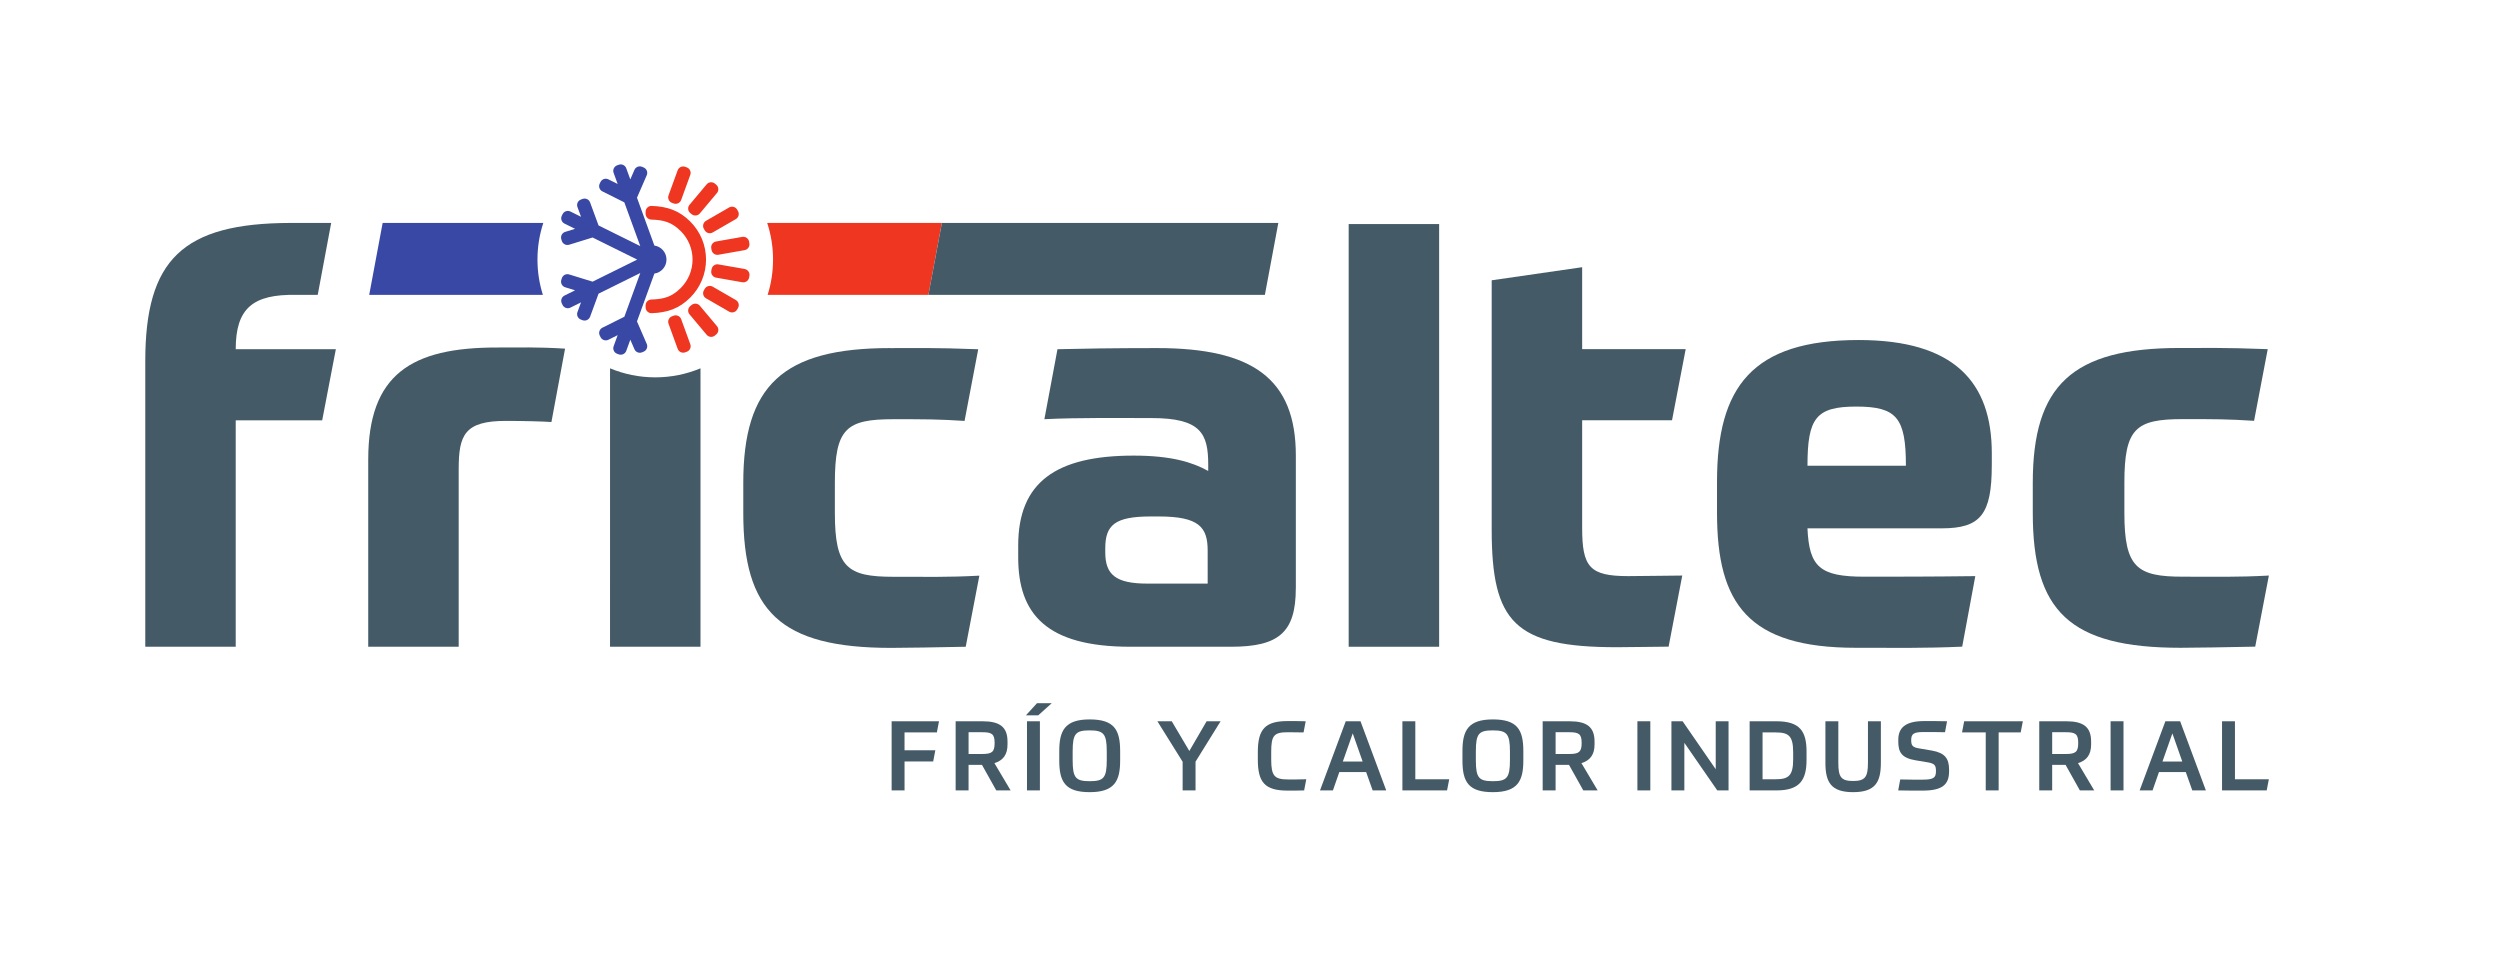 <?xml version="1.0" encoding="UTF-8" standalone="no"?>
<!-- Created with Inkscape (http://www.inkscape.org/) -->

<svg
   xmlns:dc="http://purl.org/dc/elements/1.1/"
   xmlns:cc="http://creativecommons.org/ns#"
   xmlns:rdf="http://www.w3.org/1999/02/22-rdf-syntax-ns#"
   xmlns:svg="http://www.w3.org/2000/svg"
   xmlns="http://www.w3.org/2000/svg"
   xmlns:sodipodi="http://sodipodi.sourceforge.net/DTD/sodipodi-0.dtd"
   xmlns:inkscape="http://www.inkscape.org/namespaces/inkscape"
   version="1.1"
   id="svg2"
   xml:space="preserve"
   width="211.048"
   height="81.121"
   viewBox="0 0 211.048 81.121"
   sodipodi:docname="Logo_Fricaltec.svg"
   inkscape:version="0.92.5 (2060ec1f9f, 2020-04-08)"><defs
     id="defs6" /><sodipodi:namedview
     pagecolor="#ffffff"
     bordercolor="#666666"
     borderopacity="1"
     objecttolerance="10"
     gridtolerance="10"
     guidetolerance="10"
     inkscape:pageopacity="0"
     inkscape:pageshadow="2"
     inkscape:window-width="1713"
     inkscape:window-height="915"
     id="namedview4"
     showgrid="false"
     inkscape:zoom="2.7707986"
     inkscape:cx="73.106555"
     inkscape:cy="67.515495"
     inkscape:window-x="52"
     inkscape:window-y="0"
     inkscape:window-maximized="0"
     inkscape:current-layer="g10" /><g
     id="g10"
     inkscape:groupmode="layer"
     inkscape:label="Logo_Fricaltec"
     transform="matrix(1.333,0,0,-1.333,-58.689,139.81)"><path
       d="m 67.409,86.209 h 11 c -0.223,0.706 -0.343,1.457 -0.343,2.236 0,0.81 0.13,1.59 0.37,2.321 H 68.261 Z"
       style="fill:#3948a4;fill-opacity:1;fill-rule:nonzero;stroke:none"
       id="path12"
       inkscape:connector-curvature="0" /><path
       d="m 92.642,86.209 h 10.182 l 0.852,4.557 H 92.615 c 0.24,-0.731 0.37,-1.511 0.37,-2.321 0,-0.779 -0.12,-1.53 -0.342,-2.236"
       style="fill:#ef3620;fill-opacity:1;fill-rule:nonzero;stroke:none"
       id="path14"
       inkscape:connector-curvature="0" /><path
       d="m 102.825,86.209 h 21.308 l 0.852,4.557 h -21.307 z"
       style="fill:#455a67;fill-opacity:1;fill-rule:nonzero;stroke:none"
       id="path16"
       inkscape:connector-curvature="0" /><path
       d="m 82.661,63.925 h 5.729 v 17.633 c -0.882,-0.368 -1.85,-0.572 -2.864,-0.572 -1.014,0 -1.982,0.204 -2.864,0.572 z"
       style="fill:#455a67;fill-opacity:1;fill-rule:nonzero;stroke:none"
       id="path18"
       inkscape:connector-curvature="0" /><path
       d="m 126.094,67.636 v 8.395 c 0,4.9 -2.774,6.809 -8.791,6.809 -2.774,0 -4.9,-0.036 -6.305,-0.072 l -0.829,-4.432 c 2.126,0.108 5.152,0.072 6.773,0.072 3.134,0 3.603,-0.973 3.603,-2.954 v -0.397 c -0.973,0.541 -2.306,0.973 -4.72,0.973 -4.936,0 -7.314,-1.693 -7.314,-5.693 v -0.756 c 0,-3.567 1.765,-5.656 7.097,-5.656 h 6.377 c 3.026,0 4.107,0.901 4.107,3.711 z m -5.584,0.288 h -3.819 c -2.018,0 -2.666,0.577 -2.666,1.982 v 0.252 c 0,1.477 0.613,2.018 2.882,2.018 h 0.504 c 2.558,0 3.099,-0.684 3.099,-2.162 z"
       style="fill:#455a67;fill-opacity:1;fill-rule:nonzero;stroke:none"
       id="path20"
       inkscape:connector-curvature="0" /><path
       d="m 73.077,75.166 c 0,2.161 0.36,3.062 2.99,3.062 1.117,0 2.45,-0.036 2.883,-0.072 l 0.864,4.648 c -1.729,0.108 -2.918,0.072 -4.323,0.072 -5.404,0 -8.143,-1.693 -8.143,-7.098 V 63.925 h 5.729 z"
       style="fill:#455a67;fill-opacity:1;fill-rule:nonzero;stroke:none"
       id="path22"
       inkscape:connector-curvature="0" /><path
       d="m 100.395,82.84 c -6.809,0 -9.295,-2.378 -9.295,-8.539 v -1.909 c 0,-6.197 2.306,-8.539 9.367,-8.539 1.045,0 2.81,0.036 4.72,0.072 l 0.864,4.503 c -1.981,-0.108 -3.387,-0.072 -5.44,-0.072 -2.918,0 -3.711,0.576 -3.711,4.035 v 1.909 c 0,3.459 0.721,4.035 3.711,4.035 1.981,0 2.846,0 4.503,-0.108 l 0.865,4.539 c -2.738,0.108 -4.287,0.072 -5.585,0.072"
       style="fill:#455a67;fill-opacity:1;fill-rule:nonzero;stroke:none"
       id="path24"
       inkscape:connector-curvature="0" /><path
       d="m 129.44,63.925 h 5.729 v 26.769 h -5.729 z"
       style="fill:#455a67;fill-opacity:1;fill-rule:nonzero;stroke:none"
       id="path26"
       inkscape:connector-curvature="0" /><path
       d="m 64.15,86.209 0.852,4.557 H 62.424 l -9e-4,-0.001 c -6.83,-0.015 -9.195,-2.325 -9.195,-8.753 V 63.925 h 5.728 v 14.339 h 5.476 l 0.865,4.504 h -6.341 c 0,2.579 1.07,3.498 3.854,3.441 z"
       style="fill:#455a67;fill-opacity:1;fill-rule:nonzero;stroke:none"
       id="path28"
       inkscape:connector-curvature="0" /><path
       d="m 170.169,75.424 v 0.756 c 0,4.504 -2.378,7.17 -8.431,7.17 -6.737,0 -8.971,-2.954 -8.971,-8.971 v -1.981 c 0,-5.764 1.982,-8.539 8.791,-8.539 2.45,0 4.323,-0.036 6.737,0.072 l 0.829,4.467 c -2.846,-0.036 -5.044,-0.036 -7.026,-0.036 -2.81,0 -3.495,0.612 -3.603,3.062 h 8.502 c 2.45,0 3.171,0.865 3.171,3.999 z m -5.44,-0.036 h -6.233 c 0,3.026 0.54,3.747 3.098,3.747 2.558,0 3.135,-0.72 3.135,-3.747"
       style="fill:#455a67;fill-opacity:1;fill-rule:nonzero;stroke:none"
       id="path30"
       inkscape:connector-curvature="0" /><path
       d="m 149.918,78.27 0.865,4.503 h -6.557 v 5.189 L 138.497,87.133 V 71.353 c 0,-5.873 1.441,-7.458 7.926,-7.458 0.793,0 2.846,0.036 3.278,0.036 l 0.865,4.503 c -0.468,0 -2.666,-0.036 -3.422,-0.036 -2.45,0 -2.918,0.576 -2.918,3.062 V 78.27 Z"
       style="fill:#455a67;fill-opacity:1;fill-rule:nonzero;stroke:none"
       id="path32"
       inkscape:connector-curvature="0" /><path
       d="m 182.059,82.846 c -6.809,0 -9.295,-2.378 -9.295,-8.539 v -1.909 c 0,-6.197 2.305,-8.539 9.367,-8.539 1.045,0 2.81,0.036 4.72,0.072 l 0.865,4.503 c -1.982,-0.108 -3.387,-0.072 -5.44,-0.072 -2.918,0 -3.711,0.577 -3.711,4.035 v 1.909 c 0,3.459 0.721,4.035 3.711,4.035 1.981,0 2.846,0 4.503,-0.108 l 0.865,4.539 c -2.738,0.108 -4.287,0.072 -5.585,0.072"
       style="fill:#455a67;fill-opacity:1;fill-rule:nonzero;stroke:none"
       id="path34"
       inkscape:connector-curvature="0" /><path
       d="m 100.495,59.206 v -4.379 h 0.818 v 1.833 h 1.814 l 0.135,0.707 h -1.95 v 1.132 h 2.048 l 0.135,0.707 z"
       style="fill:#455a67;fill-opacity:1;fill-rule:nonzero;stroke:none"
       id="path36"
       inkscape:connector-curvature="0" /><path
       d="m 107.121,54.827 h 0.91 l -1.027,1.728 c 0.547,0.166 0.83,0.535 0.83,1.181 v 0.184 c 0,0.916 -0.48,1.286 -1.581,1.286 h -1.704 v -4.379 h 0.818 v 1.618 h 0.849 z m -0.105,2.977 c 0,-0.554 -0.191,-0.67 -0.781,-0.67 h -0.867 v 1.378 h 0.867 c 0.591,0 0.781,-0.105 0.781,-0.664 z"
       style="fill:#455a67;fill-opacity:1;fill-rule:nonzero;stroke:none"
       id="path38"
       inkscape:connector-curvature="0" /><path
       d="m 109.067,59.206 v -4.379 h 0.818 v 4.379 z m 0.633,1.144 -0.701,-0.769 h 0.781 l 0.855,0.769 z"
       style="fill:#455a67;fill-opacity:1;fill-rule:nonzero;stroke:none"
       id="path40"
       inkscape:connector-curvature="0" /><path
       d="m 113.036,55.411 c -0.885,0 -1.076,0.209 -1.076,1.329 v 0.56 c 0,1.132 0.191,1.328 1.076,1.328 0.88,0 1.083,-0.209 1.083,-1.328 v -0.56 c 0,-1.132 -0.203,-1.329 -1.083,-1.329 z m 0,-0.695 c 1.575,0 1.931,0.708 1.931,2.005 v 0.597 c 0,1.353 -0.381,2.005 -1.931,2.005 -1.568,0 -1.925,-0.707 -1.925,-2.005 V 56.721 c 0,-1.353 0.381,-2.005 1.925,-2.005"
       style="fill:#455a67;fill-opacity:1;fill-rule:nonzero;stroke:none"
       id="path42"
       inkscape:connector-curvature="0" /><path
       d="m 119.742,54.827 v 1.821 l 1.587,2.558 h -0.886 l -1.095,-1.882 -1.113,1.882 h -0.91 l 1.599,-2.565 v -1.814 z"
       style="fill:#455a67;fill-opacity:1;fill-rule:nonzero;stroke:none"
       id="path44"
       inkscape:connector-curvature="0" /><path
       d="m 125.593,58.511 c 0.314,0 0.713,-0.006 0.99,-0.012 l 0.135,0.707 c -0.547,0.018 -0.867,0.012 -1.144,0.012 -1.396,0 -1.888,-0.486 -1.888,-1.962 v -0.474 c 0,-1.452 0.449,-1.968 1.894,-1.968 0.221,0 0.554,-0.006 1.039,0.012 l 0.135,0.707 c -0.554,-0.018 -0.861,-0.012 -1.15,-0.012 -0.861,0 -1.07,0.215 -1.07,1.255 v 0.48 c 0,1.058 0.172,1.255 1.058,1.255"
       style="fill:#455a67;fill-opacity:1;fill-rule:nonzero;stroke:none"
       id="path46"
       inkscape:connector-curvature="0" /><path
       d="m 130.958,54.827 h 0.861 l -1.63,4.379 h -0.935 l -1.63,-4.379 h 0.818 l 0.406,1.163 h 1.697 z m -1.261,3.611 0.627,-1.784 h -1.255 z"
       style="fill:#455a67;fill-opacity:1;fill-rule:nonzero;stroke:none"
       id="path48"
       inkscape:connector-curvature="0" /><path
       d="m 132.842,59.206 v -4.379 h 2.829 l 0.136,0.707 h -2.147 v 3.672 z"
       style="fill:#455a67;fill-opacity:1;fill-rule:nonzero;stroke:none"
       id="path50"
       inkscape:connector-curvature="0" /><path
       d="m 138.57,55.411 c -0.886,0 -1.076,0.209 -1.076,1.329 v 0.56 c 0,1.132 0.191,1.328 1.076,1.328 0.88,0 1.083,-0.209 1.083,-1.328 v -0.56 c 0,-1.132 -0.203,-1.329 -1.083,-1.329 z m 0,-0.695 c 1.575,0 1.931,0.708 1.931,2.005 v 0.597 c 0,1.353 -0.381,2.005 -1.931,2.005 -1.568,0 -1.925,-0.707 -1.925,-2.005 V 56.721 c 0,-1.353 0.381,-2.005 1.925,-2.005"
       style="fill:#455a67;fill-opacity:1;fill-rule:nonzero;stroke:none"
       id="path52"
       inkscape:connector-curvature="0" /><path
       d="m 144.298,54.827 h 0.91 l -1.027,1.728 c 0.547,0.166 0.83,0.535 0.83,1.181 v 0.184 c 0,0.916 -0.48,1.286 -1.581,1.286 h -1.704 v -4.379 h 0.818 v 1.618 h 0.849 z m -0.105,2.977 c 0,-0.554 -0.19,-0.67 -0.781,-0.67 h -0.867 v 1.378 h 0.867 c 0.591,0 0.781,-0.105 0.781,-0.664 z"
       style="fill:#455a67;fill-opacity:1;fill-rule:nonzero;stroke:none"
       id="path54"
       inkscape:connector-curvature="0" /><path
       d="m 147.725,59.206 v -4.379 h 0.818 v 4.379 z"
       style="fill:#455a67;fill-opacity:1;fill-rule:nonzero;stroke:none"
       id="path56"
       inkscape:connector-curvature="0" /><path
       d="m 149.88,59.206 v -4.379 h 0.818 v 3.014 l 2.085,-3.014 h 0.714 v 4.379 h -0.812 v -3.038 l -2.097,3.038 z"
       style="fill:#455a67;fill-opacity:1;fill-rule:nonzero;stroke:none"
       id="path58"
       inkscape:connector-curvature="0" /><path
       d="m 154.833,54.827 h 1.704 c 1.476,0 1.9,0.664 1.9,1.938 v 0.51 c 0,1.298 -0.418,1.931 -1.913,1.931 h -1.691 z m 0.818,3.672 h 0.837 c 0.812,0 1.101,-0.215 1.101,-1.255 v -0.449 c 0,-1.033 -0.289,-1.261 -1.101,-1.261 h -0.837 z"
       style="fill:#455a67;fill-opacity:1;fill-rule:nonzero;stroke:none"
       id="path60"
       inkscape:connector-curvature="0" /><path
       d="m 161.385,54.716 c 1.409,0 1.759,0.634 1.759,1.864 v 2.626 h -0.818 v -2.626 c 0,-0.91 -0.179,-1.156 -0.941,-1.156 -0.763,0 -0.935,0.246 -0.935,1.156 v 2.626 h -0.818 v -2.626 c 0,-1.23 0.351,-1.864 1.753,-1.864"
       style="fill:#455a67;fill-opacity:1;fill-rule:nonzero;stroke:none"
       id="path62"
       inkscape:connector-curvature="0" /><path
       d="m 165.588,57.484 c -0.449,0.067 -0.523,0.197 -0.523,0.529 0,0.394 0.154,0.51 0.769,0.51 0.369,0 0.756,0.006 1.372,-0.012 l 0.129,0.695 c -0.708,0.018 -1.003,0.012 -1.458,0.012 -1.206,0 -1.63,-0.449 -1.63,-1.187 v -0.111 c 0,-0.67 0.209,-1.039 1.095,-1.187 l 0.744,-0.123 c 0.474,-0.08 0.547,-0.197 0.547,-0.566 0,-0.418 -0.154,-0.535 -0.842,-0.535 -0.406,0 -0.769,-0.006 -1.421,0.012 l -0.129,-0.695 c 0.781,-0.018 1.224,-0.012 1.538,-0.012 1.279,0 1.685,0.393 1.685,1.224 v 0.098 c 0,0.713 -0.265,1.064 -1.076,1.212 z"
       style="fill:#455a67;fill-opacity:1;fill-rule:nonzero;stroke:none"
       id="path64"
       inkscape:connector-curvature="0" /><path
       d="m 168.419,59.206 -0.135,-0.707 h 1.501 v -3.672 h 0.818 v 3.672 h 1.396 l 0.136,0.707 z"
       style="fill:#455a67;fill-opacity:1;fill-rule:nonzero;stroke:none"
       id="path66"
       inkscape:connector-curvature="0" /><path
       d="m 175.746,54.827 h 0.91 l -1.027,1.728 c 0.547,0.166 0.83,0.535 0.83,1.181 v 0.184 c 0,0.916 -0.48,1.286 -1.581,1.286 h -1.704 v -4.379 h 0.818 v 1.618 h 0.849 z m -0.105,2.977 c 0,-0.554 -0.191,-0.67 -0.781,-0.67 h -0.867 v 1.378 h 0.867 c 0.59,0 0.781,-0.105 0.781,-0.664 z"
       style="fill:#455a67;fill-opacity:1;fill-rule:nonzero;stroke:none"
       id="path68"
       inkscape:connector-curvature="0" /><path
       d="m 177.692,59.206 v -4.379 h 0.818 v 4.379 z"
       style="fill:#455a67;fill-opacity:1;fill-rule:nonzero;stroke:none"
       id="path70"
       inkscape:connector-curvature="0" /><path
       d="m 182.866,54.827 h 0.861 l -1.63,4.379 h -0.935 l -1.63,-4.379 h 0.818 l 0.406,1.163 h 1.697 z m -1.261,3.611 0.627,-1.784 h -1.255 z"
       style="fill:#455a67;fill-opacity:1;fill-rule:nonzero;stroke:none"
       id="path72"
       inkscape:connector-curvature="0" /><path
       d="m 184.75,59.206 v -4.379 h 2.829 l 0.136,0.707 h -2.147 v 3.672 z"
       style="fill:#455a67;fill-opacity:1;fill-rule:nonzero;stroke:none"
       id="path74"
       inkscape:connector-curvature="0" /><path
       d="m 84.576,89.298 -1.009,2.771 -1.391,0.695 c -0.183,0.092 -0.258,0.315 -0.166,0.498 l 0.049,0.098 c 0.091,0.183 0.315,0.258 0.498,0.166 l 0.587,-0.293 -0.256,0.704 c -0.034,0.094 -0.03,0.193 0.013,0.284 0.043,0.091 0.115,0.157 0.21,0.192 l 0.102,0.037 c 0.192,0.07 0.406,-0.03 0.475,-0.222 l 0.257,-0.706 0.262,0.603 c 0.081,0.187 0.301,0.274 0.488,0.193 l 0.099,-0.043 c 0.092,-0.04 0.161,-0.11 0.198,-0.204 0.037,-0.094 0.035,-0.192 -0.005,-0.284 l -0.619,-1.425 1.102,-3.029 c 0.435,-0.063 0.767,-0.438 0.767,-0.888 0,-0.45 -0.332,-0.824 -0.767,-0.887 l -1.102,-3.029 0.619,-1.425 c 0.04,-0.092 0.042,-0.191 0.005,-0.284 -0.037,-0.094 -0.105,-0.165 -0.198,-0.204 l -0.099,-0.043 c -0.187,-0.081 -0.406,0.006 -0.487,0.193 l -0.262,0.603 -0.257,-0.705 c -0.07,-0.192 -0.283,-0.292 -0.475,-0.222 l -0.102,0.037 c -0.095,0.034 -0.167,0.1 -0.21,0.192 -0.043,0.091 -0.047,0.19 -0.013,0.284 l 0.256,0.704 -0.587,-0.293 c -0.183,-0.091 -0.407,-0.017 -0.498,0.167 l -0.049,0.099 c -0.091,0.183 -0.016,0.406 0.167,0.498 l 1.391,0.694 1.009,2.77 -2.643,-1.308 -0.536,-1.459 C 81.327,84.633 81.113,84.534 80.921,84.605 l -0.103,0.038 c -0.192,0.071 -0.291,0.285 -0.22,0.476 l 0.226,0.616 -0.672,-0.333 c -0.09,-0.045 -0.188,-0.051 -0.283,-0.019 -0.096,0.032 -0.17,0.097 -0.214,0.187 l -0.048,0.098 c -0.09,0.183 -0.015,0.406 0.168,0.497 l 0.672,0.333 -0.627,0.193 c -0.195,0.06 -0.306,0.269 -0.245,0.464 l 0.032,0.104 c 0.06,0.195 0.269,0.306 0.464,0.245 l 1.485,-0.458 2.825,1.398 -2.825,1.399 -1.485,-0.458 c -0.195,-0.06 -0.404,0.05 -0.464,0.245 l -0.032,0.104 c -0.06,0.196 0.05,0.404 0.245,0.464 l 0.627,0.194 -0.672,0.333 c -0.183,0.091 -0.258,0.313 -0.168,0.497 l 0.048,0.098 c 0.044,0.09 0.118,0.155 0.214,0.187 0.095,0.032 0.193,0.026 0.283,-0.019 l 0.672,-0.333 -0.226,0.616 c -0.071,0.192 0.028,0.406 0.221,0.476 l 0.103,0.038 c 0.192,0.071 0.406,-0.028 0.476,-0.22 l 0.536,-1.459 z"
       style="fill:#3948a4;fill-opacity:1;fill-rule:nonzero;stroke:none"
       id="path76"
       inkscape:connector-curvature="0" /><path
       d="m 87.166,92.22 c -0.07,-0.192 -0.283,-0.292 -0.475,-0.222 l -0.102,0.037 c -0.095,0.034 -0.167,0.101 -0.21,0.192 -0.043,0.091 -0.047,0.19 -0.013,0.284 l 0.578,1.587 c 0.07,0.192 0.283,0.292 0.475,0.222 l 0.102,-0.037 c 0.095,-0.034 0.167,-0.101 0.21,-0.192 0.043,-0.091 0.047,-0.19 0.013,-0.284 z"
       style="fill:#ef3620;fill-opacity:1;fill-rule:nonzero;stroke:none"
       id="path78"
       inkscape:connector-curvature="0" /><path
       d="m 88.348,91.367 c -0.131,-0.156 -0.366,-0.177 -0.522,-0.046 l -0.084,0.07 c -0.078,0.065 -0.123,0.152 -0.132,0.252 -0.009,0.101 0.02,0.194 0.085,0.272 l 1.086,1.294 c 0.131,0.156 0.366,0.177 0.522,0.046 l 0.084,-0.07 c 0.077,-0.065 0.123,-0.152 0.132,-0.252 0.009,-0.1 -0.021,-0.194 -0.085,-0.271 z"
       style="fill:#ef3620;fill-opacity:1;fill-rule:nonzero;stroke:none"
       id="path80"
       inkscape:connector-curvature="0" /><path
       d="m 89.165,90.163 c -0.087,-0.05 -0.185,-0.063 -0.282,-0.037 -0.097,0.026 -0.175,0.086 -0.225,0.174 l -0.054,0.094 c -0.102,0.177 -0.04,0.404 0.136,0.506 l 1.463,0.845 c 0.087,0.05 0.185,0.063 0.282,0.037 0.098,-0.026 0.175,-0.086 0.226,-0.174 l 0.054,-0.093 c 0.101,-0.177 0.041,-0.404 -0.136,-0.506 z"
       style="fill:#ef3620;fill-opacity:1;fill-rule:nonzero;stroke:none"
       id="path82"
       inkscape:connector-curvature="0" /><path
       d="m 89.522,88.75 c -0.099,-0.017 -0.195,0.004 -0.278,0.062 -0.083,0.058 -0.135,0.141 -0.153,0.24 l -0.019,0.108 c -0.035,0.202 0.1,0.394 0.301,0.429 l 1.664,0.293 c 0.099,0.017 0.195,-0.004 0.278,-0.062 0.083,-0.058 0.135,-0.141 0.152,-0.24 l 0.019,-0.108 c 0.035,-0.201 -0.1,-0.394 -0.301,-0.429 z"
       style="fill:#ef3620;fill-opacity:1;fill-rule:nonzero;stroke:none"
       id="path84"
       inkscape:connector-curvature="0" /><path
       d="m 89.375,87.301 c -0.201,0.036 -0.337,0.228 -0.301,0.429 l 0.019,0.109 c 0.018,0.099 0.07,0.182 0.153,0.24 0.082,0.058 0.178,0.079 0.278,0.061 l 1.664,-0.293 c 0.201,-0.035 0.337,-0.228 0.301,-0.429 l -0.019,-0.108 c -0.017,-0.099 -0.07,-0.182 -0.152,-0.24 -0.082,-0.058 -0.178,-0.079 -0.278,-0.062 z"
       style="fill:#ef3620;fill-opacity:1;fill-rule:nonzero;stroke:none"
       id="path86"
       inkscape:connector-curvature="0" /><path
       d="m 88.741,85.991 c -0.177,0.102 -0.238,0.329 -0.136,0.506 l 0.054,0.094 c 0.05,0.088 0.128,0.147 0.225,0.173 0.097,0.026 0.195,0.013 0.282,-0.037 l 1.463,-0.844 c 0.177,-0.102 0.238,-0.329 0.136,-0.506 l -0.054,-0.094 c -0.05,-0.087 -0.128,-0.147 -0.225,-0.173 -0.097,-0.026 -0.195,-0.013 -0.282,0.037 z"
       style="fill:#ef3620;fill-opacity:1;fill-rule:nonzero;stroke:none"
       id="path88"
       inkscape:connector-curvature="0" /><path
       d="m 87.695,84.975 c -0.065,0.077 -0.094,0.171 -0.085,0.271 0.009,0.1 0.054,0.188 0.132,0.252 l 0.084,0.07 c 0.156,0.13 0.392,0.11 0.522,-0.046 l 1.086,-1.294 C 89.499,84.152 89.528,84.057 89.519,83.957 89.51,83.857 89.465,83.77 89.388,83.705 l -0.084,-0.07 c -0.156,-0.131 -0.391,-0.11 -0.522,0.046 z"
       style="fill:#ef3620;fill-opacity:1;fill-rule:nonzero;stroke:none"
       id="path90"
       inkscape:connector-curvature="0" /><path
       d="m 86.367,84.379 c -0.035,0.094 -0.03,0.193 0.013,0.284 0.043,0.091 0.115,0.157 0.21,0.192 l 0.102,0.037 c 0.192,0.069 0.405,-0.03 0.475,-0.222 l 0.578,-1.587 c 0.034,-0.094 0.03,-0.193 -0.013,-0.284 -0.043,-0.091 -0.115,-0.157 -0.21,-0.192 l -0.102,-0.037 c -0.192,-0.07 -0.406,0.03 -0.475,0.222 z"
       style="fill:#ef3620;fill-opacity:1;fill-rule:nonzero;stroke:none"
       id="path92"
       inkscape:connector-curvature="0" /><path
       d="m 87.141,90.246 c -0.566,0.565 -1.087,0.711 -1.865,0.73 -0.201,0.005 -0.362,0.17 -0.362,0.371 v 0.124 c 0,0.103 0.039,0.195 0.113,0.267 0.073,0.071 0.168,0.108 0.271,0.104 0.981,-0.032 1.741,-0.286 2.447,-0.992 0.639,-0.639 0.996,-1.5 0.996,-2.404 0,-0.904 -0.357,-1.764 -0.996,-2.404 -0.706,-0.707 -1.466,-0.96 -2.447,-0.992 -0.102,-0.003 -0.197,0.033 -0.271,0.104 -0.074,0.071 -0.113,0.164 -0.113,0.267 v 0.124 c 0,0.201 0.161,0.366 0.362,0.371 0.778,0.019 1.3,0.165 1.865,0.73 0.479,0.479 0.746,1.123 0.746,1.801 0,0.678 -0.267,1.322 -0.746,1.801"
       style="fill:#ef3620;fill-opacity:1;fill-rule:nonzero;stroke:none"
       id="path94"
       inkscape:connector-curvature="0" /><rect
       style="opacity:0;fill:#ef3620;fill-opacity:1;fill-rule:nonzero;stroke:none;stroke-width:2.25;stroke-miterlimit:4;stroke-dasharray:none;stroke-opacity:1"
       id="rect904"
       width="162.679"
       height="54.948"
       x="37.625"
       y="-104.753"
       transform="scale(1,-1)" /><rect
       style="opacity:0;fill:#ef3620;fill-opacity:1;fill-rule:nonzero;stroke:#000000;stroke-width:0.75;stroke-miterlimit:4;stroke-dasharray:none;stroke-opacity:1"
       id="rect906"
       width="157.536"
       height="60.091"
       x="44.392"
       y="-104.483"
       transform="scale(1,-1)" /></g></svg>